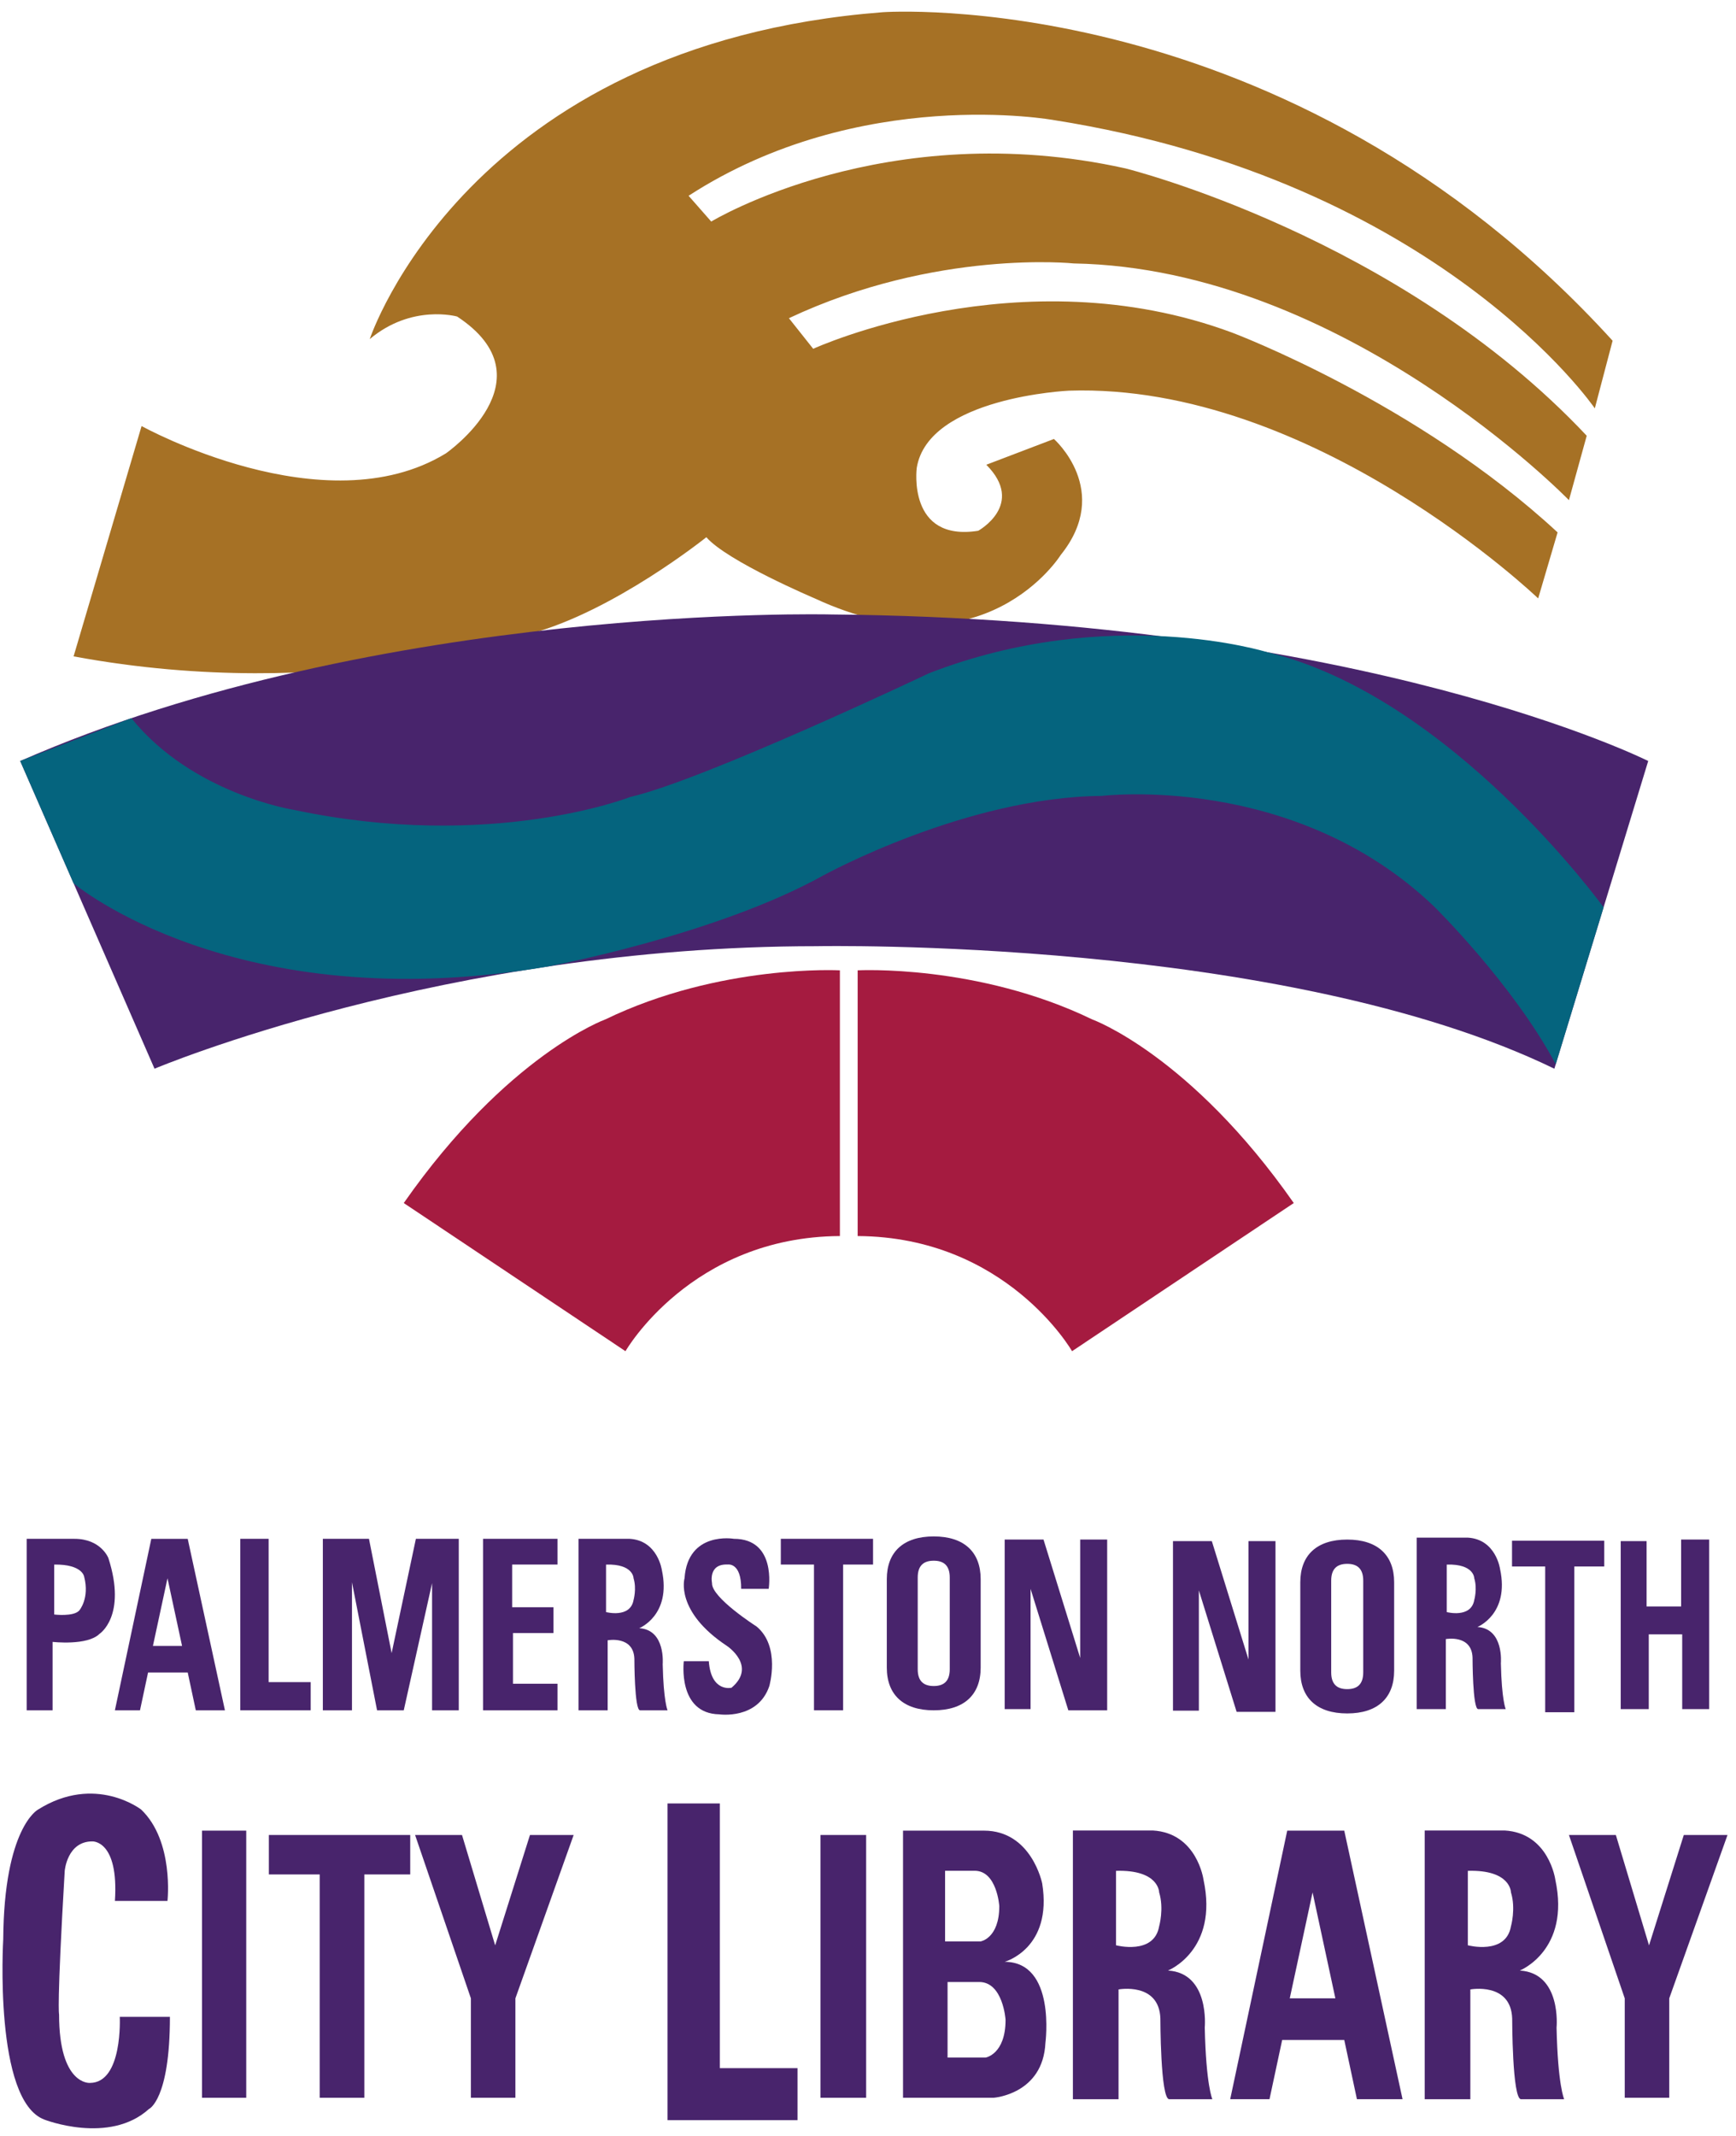 <svg width="100" height="123" viewBox="0 0 100 123" xmlns="http://www.w3.org/2000/svg"><g fill="none"><g><path d="M8.156 24.534s10.534 5.842 17.525 1.576c0 0 6.153-4.265.652-7.882 0 0-2.61-.741-5.034 1.299 0 0 5.593-16.97 29.551-18.824 0 0 23.305-1.67 42.042 18.917l-1.025 3.895s-8.938-13.089-31.155-16.599c0 0-11.166-2.04-21.047 4.358l1.305 1.484s10.075-6.121 23.864-3.06c0 0 15.755 3.895 26.567 15.394l-1.025 3.709s-12.958-13.354-28.526-13.631c0 0-7.923-.835-16.406 3.153l1.399 1.762s11.932-5.471 24.143-.927c0 0 10.627 3.987 18.737 11.499l-1.119 3.802s-12.958-12.426-27.034-11.962c0 0-8.11.371-8.763 4.451 0 0-.559 4.265 3.542 3.616 0 0 2.744-1.513.466-3.802l3.895-1.484s3.376 2.968.393 6.677c0 0-4.381 7.047-14.169 2.504 0 0-5.034-2.133-6.246-3.524 0 0-5.314 4.266-10.161 5.564 0 0-11.28 4.08-26.288 1.298l3.916-13.26z" fill="#A67125"/><path d="M8.902 61.541s16.686-7.055 38.127-7.055c0 0 26.847-.542 42.508 7.055l5.406-17.719s-16.22-8.16-47.076-8.439c0 0-26.008-.649-46.703 8.439l7.737 17.719z" fill="#48246C"/><path d="M4.241 50.867s9.278 7.838 27.245 4.802c0 0 9.732-1.801 15.947-5.262 0 0 8.203-4.513 16.033-4.575 0 0 11.063-1.36 19.142 6.367 0 0 4.536 4.451 7.008 9.083l2.756-9.034s-8.776-12.146-19.369-14.691c0 0-9.04-2.828-19.48 1.208 0 0-12.927 6.138-17.215 7.128 0 0-8.017 3.153-19.389.741 0 0-5.837-.915-9.351-5.28l-6.404 2.467 3.076 7.045z" fill="#05647E"/><path d="M36.029 77.808s3.775-6.584 12.352-6.631v-15.301s-6.898-.371-13.517 2.828c0 0-5.64 2.04-11.606 10.572l12.771 8.531z" fill="#A51B40"/><path d="M61.755 77.808s-3.775-6.584-12.351-6.631v-15.301s6.897-.371 13.516 2.828c0 0 5.64 2.04 11.606 10.572l-12.771 8.531z" fill="#A51B40"/></g><g fill="#48246C"><path d="M4.567 92.738c-.327.371-1.445.232-1.445.232v-2.875c1.631-.026 1.725.696 1.725.696.326 1.251-.28 1.947-.28 1.947m1.678-3.014s-.42-1.112-1.958-1.112h-2.75v9.876h1.492v-3.941s2.004.232 2.703-.463c0 0 1.585-1.02.513-4.358"/><path d="M8.809 94.778l.839-3.895.839 3.895h-1.678zm2.004-6.166h-2.097l-2.098 9.876h1.446l.465-2.179h2.284l.466 2.179h1.678l-2.144-9.876z"/><path d="M13.842 88.611h1.631v8.253h2.424v1.623h-4.055z"/><path d="M18.597 88.611h2.657l1.305 6.584 1.398-6.584h2.47v9.876h-1.538v-7.325l-1.631 7.325h-1.538l-1.445-7.372v7.372h-1.678z"/><path d="M27.825 88.611h4.288v1.483h-2.61v2.459h2.377v1.484h-2.331v2.921h2.564v1.53h-4.288z"/><path d="M36.495 92.135c-.186 1.067-1.585.696-1.585.696v-2.736c1.585-.047 1.585.789 1.585.789.186.602 0 1.251 0 1.251m1.678 3.709s.186-1.994-1.351-2.086c0 0 1.864-.742 1.305-3.339 0 0-.233-1.715-1.865-1.808h-2.936v9.876h1.678v-4.033s1.492-.279 1.538 1.066c0 0 0 2.967.327 2.967h1.585s-.233-.509-.28-2.643"/><path d="M42.694 91.492h1.585s.466-2.881-2.004-2.881c0 0-2.657-.463-2.843 2.272 0 0-.571 1.901 2.441 3.895 0 0 1.754 1.159.262 2.411 0 0-1.173.281-1.305-1.53h-1.441s-.377 3.014 2.047 3.06c0 0 2.213.325 2.878-1.623 0 0 .664-2.281-.734-3.436 0 0-2.61-1.664-2.564-2.499 0 0-.245-1.118.903-1.069 0 0 .788-.14.775 1.4"/><path d="M44.978 88.611v1.483h1.911v8.393h1.678v-8.393h1.724v-1.483z"/><path d="M52.864 96.123c0 .7.356.965.923.965.566 0 .922-.265.922-.965v-5.285c0-.7-.356-.966-.922-.966-.567 0-.923.266-.923.966v5.285zm-1.781-5.188c0-1.566.955-2.461 2.704-2.461 1.747 0 2.703.895 2.703 2.461v5.09c0 1.567-.956 2.462-2.703 2.462-1.749 0-2.704-.895-2.704-2.462v-5.09z"/><path d="M84.923 92.135c-.186 1.067-1.585.696-1.585.696v-2.736c1.585-.047 1.585.789 1.585.789.186.602 0 1.251 0 1.251m1.533 3.641s.186-1.994-1.352-2.087c0 0 1.865-.741 1.305-3.338 0 0-.233-1.716-1.865-1.808h-2.936v9.876h1.678v-4.034s1.492-.278 1.538 1.067c0 0 0 2.967.326 2.967h1.585s-.233-.51-.279-2.643"/><path d="M76.682 96.303c0 .7.356.965.923.965.566 0 .922-.265.922-.965v-5.285c0-.699-.356-.965-.922-.965-.567 0-.923.266-.923.965v5.285zm-1.78-5.187c0-1.567.954-2.461 2.703-2.461 1.748 0 2.703.895 2.703 2.461v5.089c0 1.567-.955 2.462-2.703 2.462-1.749 0-2.703-.895-2.703-2.462v-5.089z"/><path d="M59.365 98.419h-1.492v-9.765h2.237l2.113 6.819v-6.819h1.554v9.833h-2.238l-2.175-6.994z"/><path d="M69.06 98.508h-1.492v-9.765h2.237l2.113 6.82v-6.82h1.554v9.833h-2.238l-2.175-6.995z"/><path d="M87.098 88.722v1.483h1.911v8.393h1.678v-8.393h1.724v-1.483z"/><path d="M93.359 88.744v9.675h1.616v-4.306h1.926v4.306h1.554v-9.765h-1.616v3.853h-1.989v-3.762z"/><path d="M38.452 103.85h3.013v15.242h4.476v2.996h-7.489z"/><path d="M66.77 110.928c-.292 1.671-2.483 1.09-2.483 1.09v-4.287c2.483-.074 2.483 1.236 2.483 1.236.292.945 0 1.962 0 1.962m2.629 5.812s.292-3.123-2.118-3.269c0 0 2.922-1.163 2.045-5.232 0 0-.365-2.688-2.922-2.833h-4.601v15.475h2.629v-6.321s2.337-.436 2.41 1.671c0 0 0 4.65.511 4.65h2.483s-.365-.799-.438-4.142"/><path d="M87.036 110.928c-.292 1.671-2.483 1.09-2.483 1.09v-4.287c2.483-.074 2.483 1.236 2.483 1.236.292.945 0 1.962 0 1.962m2.629 5.812s.292-3.124-2.118-3.269c0 0 2.922-1.163 2.045-5.232 0 0-.365-2.688-2.922-2.833h-4.602v15.475h2.629v-6.321s2.337-.436 2.41 1.671c0 0 0 4.65.511 4.65h2.483s-.365-.799-.438-4.141"/><path d="M74.295 115.073l1.314-6.099 1.313 6.099h-2.627zm3.139-9.657h-3.285l-3.285 15.465h2.264l.73-3.412h3.576l.73 3.412h2.628l-3.358-15.465z"/><path d="M15.488 105.666v2.272h2.928v12.86h2.571v-12.86h2.643v-2.272z"/><path d="M11.636 105.416h2.548v15.382h-2.548z"/><path d="M6.617 109.465h3.03s.387-3.446-1.515-5.262c0 0-2.649-2.067-5.942 0 0 0-1.958 1.034-2.004 7.471 0 0-.56 9.303 2.377 10.384 0 0 3.729 1.456 6.013-.61 0 0 1.212-.517 1.212-5.31h-2.889s.186 3.806-1.725 3.806c0 0-1.771.14-1.771-3.947 0 0-.14-.376.326-8.27 0 0 .14-1.691 1.585-1.691 0 0 1.537-.094 1.305 3.43"/><path d="M23.91 105.666h2.703l1.911 6.358 2.004-6.358h2.517l-3.356 9.407v5.725h-2.564v-5.725z"/><path d="M47.261 105.666h2.632v15.132h-2.632z"/><path d="M56.777 118.482h-2.194v-4.35h1.824c1.376 0 1.517 2.175 1.517 2.175 0 1.991-1.147 2.175-1.147 2.175zm-2.337-10.755h1.705c1.285 0 1.418 2.033 1.418 2.033 0 1.862-1.072 2.034-1.072 2.034h-2.051v-4.067zm3.434 5.242s2.766-.758 2.16-4.514c0 0-.606-3.039-3.356-3.039h-4.661v15.382h5.22s2.844-.195 2.983-3.163c0 0 .622-4.65-2.346-4.666z"/><path d="M90.376 105.666h2.703l1.911 6.358 2.004-6.358h2.517l-3.356 9.407v5.725h-2.564v-5.725z"/></g></g></svg>